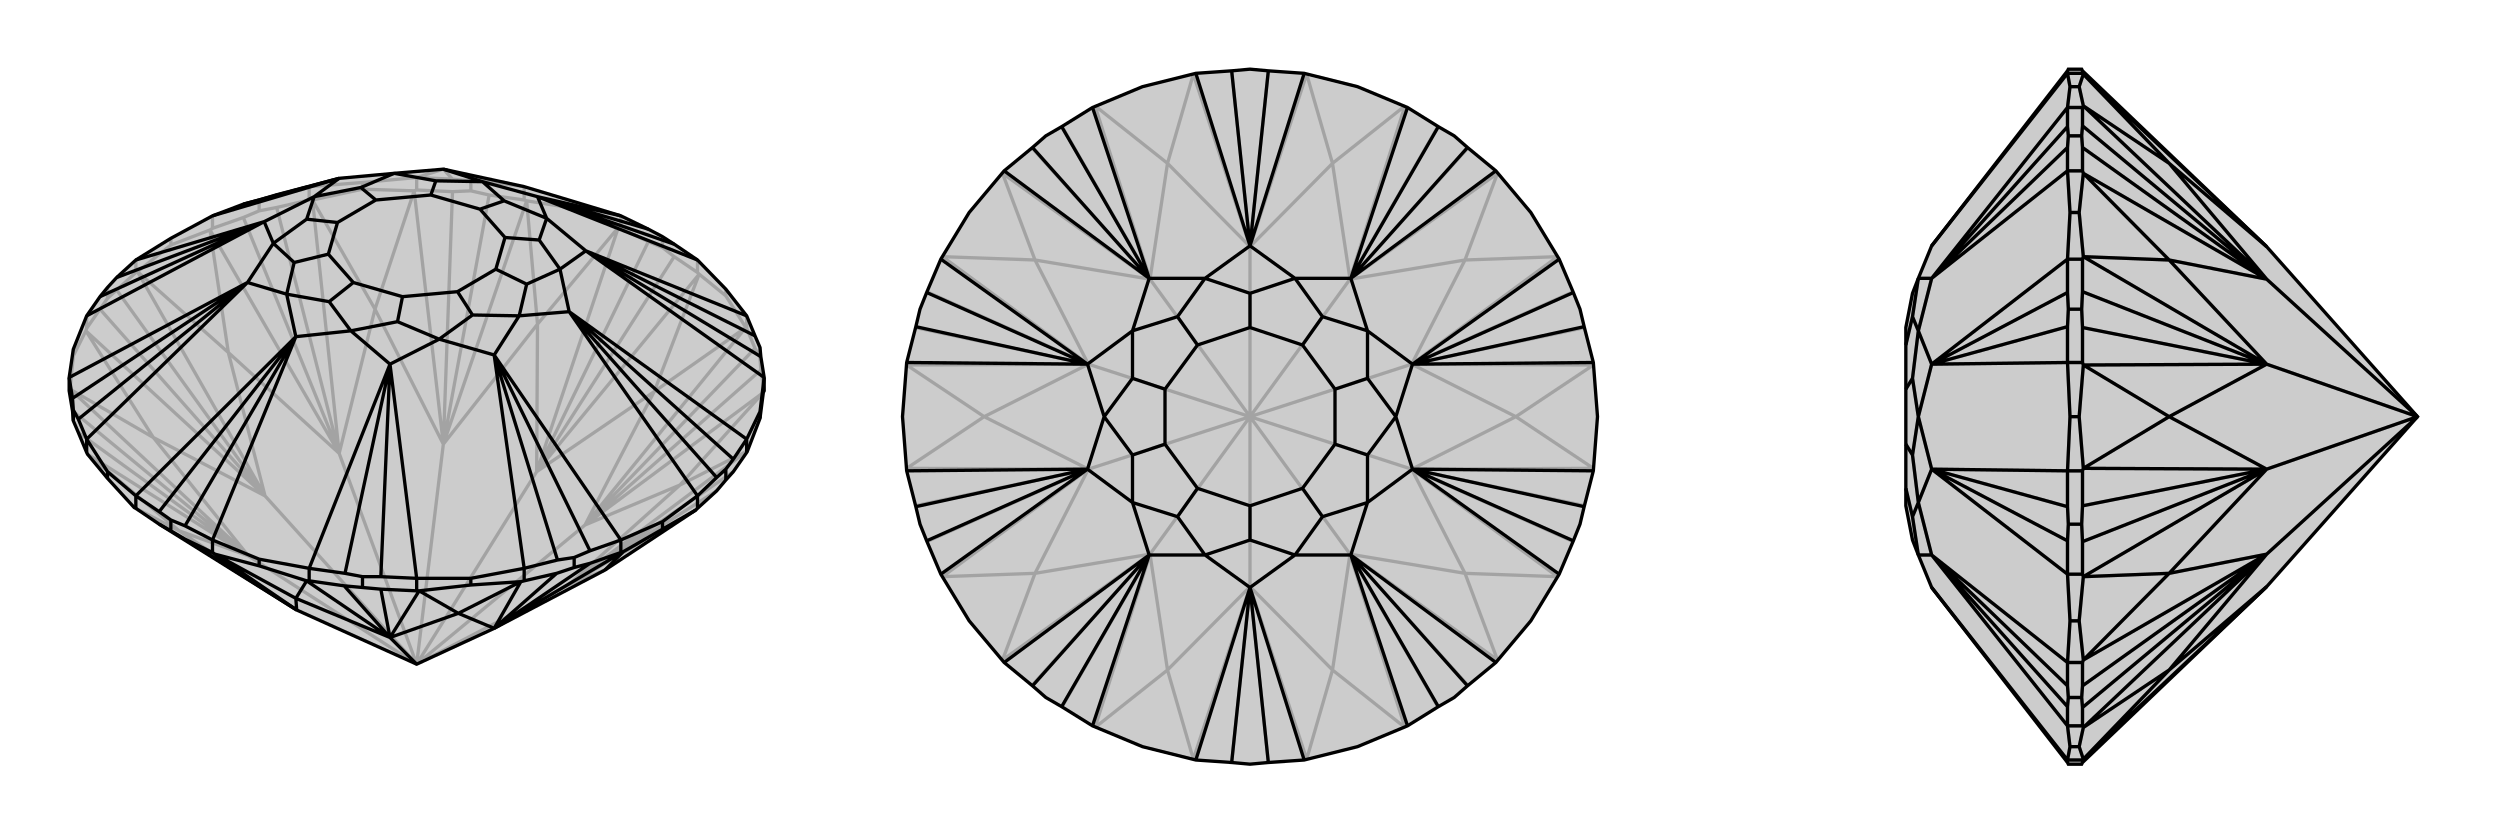 <svg xmlns="http://www.w3.org/2000/svg" viewBox="0 0 3000 1000">
    <g stroke="currentColor" stroke-width="4" fill="none" transform="translate(0 -31)">
        <path fill="currentColor" stroke="none" fill-opacity=".2" d="M356,763L191,660L163,641L161,640L129,605L105,576L104,574L94,550L88,536L87,524L83,500L83,484L88,450L104,410L120,387L129,376L140,364L163,343L205,317L255,290L292,276L311,271L331,265L407,245L473,239L532,234L629,255L689,273L745,290L778,306L795,315L809,324L837,343L871,378L896,410L906,434L912,448L913,459L917,484L917,500L916,502L912,533L897,572L896,574L880,597L871,607L860,620L837,641L835,643L726,715L593,785L500,828z" />
<path stroke-opacity=".2" d="M912,460L912,448M896,425L896,410M871,386L871,378M837,358L837,343M795,328L795,315M745,305L745,290M689,281L689,273M629,271L629,255M565,260L565,248M500,259L500,244M435,258L435,250M371,271L371,255M311,284L311,271M255,305L255,290M205,325L205,317M163,358L163,343M129,389L129,376M104,425L104,410M88,458L88,450M500,828L682,733M500,828L702,661M500,828L644,597M500,828L532,564M500,828L407,575M500,828L298,698M500,828L318,626M917,500L913,475M896,425L906,449M896,425L895,424M837,358L839,360M837,358L809,339M745,305L778,321M745,305L742,304M629,271L632,272M629,271L587,265M500,259L543,261M500,259L497,260M371,271L375,271M371,271L332,280M255,305L292,292M255,305L252,307M163,358L165,357M163,358L140,379M104,425L120,402M104,425L103,428M83,500L84,498M860,620L682,733M880,597L682,733M912,460L913,475M912,460L906,449M913,475L702,661M906,449L702,661M795,328L809,339M795,328L778,321M809,339L644,597M778,321L644,597M565,260L587,265M565,260L543,261M587,265L532,564M543,261L532,564M311,284L332,280M311,284L292,292M332,280L407,575M292,292L407,575M129,389L140,379M129,389L120,402M140,379L318,626M120,402L318,626M87,524L298,698M94,550L298,698M356,763L215,668M356,763L161,640M682,733L726,715M835,643L682,733M682,733L816,613M682,733L897,572M702,661L816,613M702,661L916,502M702,661L785,501M702,661L895,424M644,597L785,501M839,360L644,597M644,597L645,420M644,597L742,304M532,564L645,420M632,272L532,564M532,564L450,402M532,564L497,260M407,575L450,402M407,575L375,271M407,575L274,454M407,575L252,307M318,626L274,454M165,357L318,626M318,626L184,556M318,626L103,428M298,698L184,556M298,698L84,498M298,698L215,668M298,698L105,576M897,572L816,613M916,502L816,613M895,424L871,386M839,360L871,386M895,424L785,501M839,360L785,501M742,304L689,281M632,272L689,281M742,304L645,420M632,272L645,420M497,260L435,258M375,271L435,258M497,260L450,402M375,271L450,402M252,307L205,325M165,357L205,325M252,307L274,454M165,357L274,454M103,428L88,458M84,498L88,458M103,428L184,556M84,498L184,556M161,640L215,668M105,576L215,668M435,250L500,244M435,250L371,255M371,255L331,265M371,255L407,245M500,244L543,246M500,244L532,234M629,255L586,249M565,248L586,249M565,248L543,246M532,234L543,246M532,234L586,249" />
<path d="M356,763L191,660L163,641L161,640L129,605L105,576L104,574L94,550L88,536L87,524L83,500L83,484L88,450L104,410L120,387L129,376L140,364L163,343L205,317L255,290L292,276L311,271L331,265L407,245L473,239L532,234L629,255L689,273L745,290L778,306L795,315L809,324L837,343L871,378L896,410L906,434L912,448L913,459L917,484L917,500L916,502L912,533L897,572L896,574L880,597L871,607L860,620L837,641L835,643L726,715L593,785L500,828z" />
<path d="M255,694L255,679M311,710L311,702M371,728L371,713M435,736L435,723M500,740L500,725M565,733L565,725M629,728L629,713M689,712L689,700M745,694L745,679M795,666L795,657M837,641L837,626M871,607L871,594M896,574L896,558M912,533L912,525M88,536L88,523M104,574L104,558M129,605L129,597M205,668L205,655M163,641L163,626M500,828L468,796M255,694L222,678M255,694L258,696M371,728L368,728M371,728L413,734M500,740L457,738M500,740L503,740M629,728L625,729M629,728L668,719M745,694L708,707M745,694L748,693M205,668L222,678M205,668L191,660M222,678L356,763M435,736L413,734M435,736L457,738M413,734L468,796M457,738L468,796M689,712L668,719M689,712L708,707M668,719L593,785M708,707L593,785M356,763L355,749M356,763L258,696M468,796L355,749M368,728L468,796M468,796L550,767M468,796L503,740M593,785L550,767M593,785L625,729M593,785L748,693M258,696L311,710M368,728L311,710M258,696L355,749M368,728L355,749M503,740L565,733M625,729L565,733M503,740L550,767M625,729L550,767M748,693L795,666M835,643L795,666M748,693L726,715M912,525L896,558M912,525L917,484M795,657L745,679M795,657L837,626M565,725L500,725M565,725L629,713M311,702L255,679M311,702L371,713M129,597L104,558M129,597L163,626M745,290L645,267M837,343L645,267M896,410L703,332M703,332L917,484M896,558L880,582M896,558L683,405M837,626L860,604M683,405L837,626M745,679L708,692M745,679L593,457M629,713L669,703M629,713L593,457M500,725L457,723M500,725L468,468M371,713L414,719M371,713L468,468M255,679L222,662M255,679L355,435M163,626L191,645M163,626L355,435M104,558L94,534M104,558L297,370M83,484L87,509M297,370L83,484M104,410L317,297M317,297L163,343M255,290L407,245M645,267L778,306M645,267L809,324M703,332L906,434M703,332L913,459M871,594L860,604M871,594L880,582M683,405L880,582M683,405L860,604M689,700L669,703M689,700L708,692M593,457L708,692M593,457L669,703M435,723L414,719M435,723L457,723M468,468L457,723M468,468L414,719M205,655L222,662M205,655L191,645M355,435L222,662M355,435L191,645M88,523L87,509M88,523L94,534M297,370L94,534M297,370L87,509M317,297L120,387M317,297L140,364M407,245L292,276M645,267L656,293M645,267L579,249M703,332L656,293M703,332L672,354M683,405L672,354M683,405L623,410M593,457L623,410M593,457L527,438M468,468L527,438M468,468L421,428M355,435L421,428M355,435L344,384M297,370L344,384M297,370L328,323M317,297L328,323M317,297L377,267M407,245L377,267M532,234L579,249M656,293L605,272M656,293L647,319M672,354L647,319M672,354L632,372M647,319L606,316M623,410L632,372M623,410L567,409M632,372L595,354M527,438L567,409M527,438L477,417M567,409L549,381M421,428L477,417M421,428L395,393M477,417L483,387M344,384L395,393M344,384L353,346M395,393L424,370M328,323L353,346M328,323L368,294M353,346L394,336M377,267L368,294M377,267L433,256M368,294L405,298M473,239L433,256M473,239L523,248M433,256L451,271M579,249L605,272M579,249L523,248M605,272L576,282M523,248L517,265M606,316L576,282M606,316L595,354M595,354L549,381M549,381L483,387M483,387L424,370M424,370L394,336M394,336L405,298M405,298L451,271M451,271L517,265M576,282L517,265" />
    </g>
    <g stroke="currentColor" stroke-width="4" fill="none" transform="translate(1000 0)">
        <path fill="currentColor" stroke="none" fill-opacity=".2" d="M565,88L522,85L500,83L478,85L435,88L371,104L311,129L274,152L255,163L239,177L205,205L163,255L129,311L112,351L104,371L99,392L88,435L83,500L88,565L99,608L104,629L112,649L129,689L163,745L205,795L239,823L255,837L274,848L311,871L371,896L435,912L478,915L500,917L522,915L565,912L629,896L689,871L726,848L745,837L761,823L795,795L837,745L871,689L888,649L896,629L901,608L912,565L917,500L912,435L901,392L896,371L888,351L871,311L837,255L795,205L761,177L745,163L726,152L689,129L629,104z" />
<path stroke-opacity=".2" d="M500,500L500,704M500,500L620,665M500,500L694,563M500,500L694,437M500,500L620,335M500,500L500,296M500,500L380,335M500,500L306,437M500,500L380,665M500,500L306,563M478,915L500,704M522,915L500,704M726,849L620,665M762,823L620,665M888,650L694,563M902,607L694,563M902,393L694,437M888,350L694,437M762,177L620,335M726,151L620,335M522,85L500,296M478,85L500,296M274,151L380,335M238,177L380,335M112,350L306,437M98,393L306,437M98,607L306,563M112,650L306,563M238,823L380,665M274,849L380,665M500,704L401,804M500,704L432,911M500,704L599,804M500,704L568,911M620,665L599,804M686,873L620,665M620,665L758,688M620,665L797,792M694,563L758,688M694,563L869,692M694,563L819,500M694,563L912,562M694,437L819,500M912,438L694,437M694,437L758,312M694,437L869,308M620,335L758,312M620,335L797,208M620,335L599,196M620,335L686,127M500,296L599,196M568,89L500,296M500,296L401,196M500,296L432,89M380,335L401,196M314,127L380,335M380,335L242,312M380,335L203,208M306,437L242,312M306,437L131,308M306,437L181,500M306,437L88,438M306,563L181,500M88,562L306,563M306,563L242,688M306,563L131,692M380,665L242,688M380,665L203,792M380,665L401,804M380,665L314,873M568,911L599,804M686,873L599,804M797,792L758,688M869,692L758,688M912,562L819,500M912,438L819,500M869,308L758,312M797,208L758,312M686,127L599,196M568,89L599,196M432,89L401,196M314,127L401,196M203,208L242,312M131,308L242,312M88,438L181,500M88,562L181,500M131,692L242,688M203,792L242,688M432,911L401,804M314,873L401,804" />
<path d="M565,88L522,85L500,83L478,85L435,88L371,104L311,129L274,152L255,163L239,177L205,205L163,255L129,311L112,351L104,371L99,392L88,435L83,500L88,565L99,608L104,629L112,649L129,689L163,745L205,795L239,823L255,837L274,848L311,871L371,896L435,912L478,915L500,917L522,915L565,912L629,896L689,871L726,848L745,837L761,823L795,795L837,745L871,689L888,649L896,629L901,608L912,565L917,500L912,435L901,392L896,371L888,351L871,311L837,255L795,205L761,177L745,163L726,152L689,129L629,104z" />
<path d="M435,88L500,295M565,88L500,295M689,129L621,334M621,334L795,205M871,311L695,437M695,437L912,435M912,565L695,563M871,689L695,563M795,795L621,666M689,871L621,666M565,912L500,705M435,912L500,705M311,871L379,666M379,666L205,795M129,689L305,563M305,563L88,565M88,435L305,437M129,311L305,437M205,205L379,334M311,129L379,334M500,295L478,85M500,295L522,85M621,334L726,152M621,334L761,177M695,437L888,351M695,437L901,392M695,563L901,608M695,563L888,649M621,666L761,823M621,666L726,848M500,705L522,915M500,705L478,915M379,666L274,848M379,666L239,823M305,563L112,649M305,563L99,608M305,437L99,392M305,437L112,351M379,334L239,177M379,334L274,152M500,295L554,334M500,295L446,334M621,334L554,334M621,334L641,397M695,437L641,397M695,437L675,500M695,563L675,500M695,563L641,603M621,666L641,603M621,666L554,666M500,705L554,666M500,705L446,666M379,666L446,666M379,666L359,603M305,563L359,603M305,563L325,500M305,437L325,500M305,437L359,397M379,334L359,397M379,334L446,334M554,334L500,352M554,334L587,380M641,397L587,380M641,397L641,454M587,380L563,414M675,500L641,454M675,500L641,546M641,454L602,467M641,603L641,546M641,603L587,620M641,546L602,533M554,666L587,620M554,666L500,648M587,620L563,586M446,666L500,648M446,666L413,620M500,648L500,607M359,603L413,620M359,603L359,546M413,620L437,586M325,500L359,546M325,500L359,454M359,546L398,533M359,397L359,454M359,397L413,380M359,454L398,467M446,334L500,352M446,334L413,380M500,352L500,393M413,380L437,414M563,414L500,393M563,414L602,467M602,467L602,533M602,533L563,586M563,586L500,607M500,607L437,586M437,586L398,533M398,533L398,467M398,467L437,414M500,393L437,414" />
    </g>
    <g stroke="currentColor" stroke-width="4" fill="none" transform="translate(2000 0)">
        <path fill="currentColor" stroke="none" fill-opacity=".2" d="M720,704L499,915L498,917L482,917L481,915L318,705L302,666L295,648L287,607L287,586L287,533L287,467L287,414L287,393L295,352L302,334L318,295L481,85L482,83L498,83L499,85L720,296L901,500z" />
<path stroke-opacity=".2" d="M499,88L481,88M495,104L484,104M499,129L481,129M498,163L482,163M499,205L481,205M495,255L484,255M499,311L481,311M498,371L482,371M499,435L481,435M495,500L484,500M499,565L481,565M498,629L482,629M499,689L481,689M495,745L484,745M499,795L481,795M498,837L482,837M499,871L481,871M495,896L484,896M499,912L481,912M901,500L720,335M901,500L720,437M901,500L720,665M901,500L720,563M499,912L500,911M499,912L499,915M499,88L499,85M499,88L500,89M499,129L500,127M499,129L499,151M499,205L499,177M499,205L500,208M499,311L500,308M499,311L499,350M499,435L499,393M499,435L500,438M499,565L500,562M499,565L499,607M499,689L499,650M499,689L500,692M499,795L500,792M499,795L499,823M499,871L499,849M499,871L500,873M498,163L499,151M498,163L499,177M499,151L720,335M499,177L720,335M498,371L499,350M498,371L499,393M499,350L720,437M499,393L720,437M498,629L499,607M498,629L499,650M499,607L720,563M499,650L720,563M498,837L499,823M498,837L499,849M499,823L720,665M499,849L720,665M720,704L603,804M720,704L500,911M720,296L603,196M720,296L500,89M720,335L603,196M500,127L720,335M720,335L603,312M720,335L500,208M720,437L603,312M720,437L500,308M720,437L603,500M720,437L500,438M720,563L603,500M500,562L720,563M720,563L603,688M720,563L500,692M720,665L603,688M720,665L500,792M720,665L603,804M720,665L500,873M500,89L495,104M500,127L495,104M500,89L603,196M500,127L603,196M500,208L495,255M500,308L495,255M500,208L603,312M500,308L603,312M500,438L495,500M500,562L495,500M500,438L603,500M500,562L603,500M500,692L495,745M500,792L495,745M500,692L603,688M500,792L603,688M500,873L495,896M500,911L495,896M500,911L603,804M500,873L603,804M484,896L481,871M484,896L481,912M484,745L481,689M484,745L481,795M484,500L481,435M484,500L481,565M484,255L481,205M484,255L481,311M484,104L481,88M484,104L481,129M481,88L481,85M481,88L318,295M481,912L481,915M481,912L318,705M481,871L481,848M481,871L318,666M481,795L481,823M318,666L481,795M481,689L481,649M481,689L318,563M481,565L481,608M318,563L481,565M481,435L481,392M481,435L318,437M481,311L481,351M481,311L318,437M481,205L481,177M481,205L318,334M481,129L481,152M481,129L318,334M482,837L481,823M482,837L481,848M318,666L481,848M318,666L481,823M482,629L481,608M482,629L481,649M318,563L481,649M318,563L481,608M482,371L481,351M482,371L481,392M318,437L481,392M318,437L481,351M482,163L481,152M482,163L481,177M318,334L481,177M318,334L481,152M318,666L302,666M318,666L302,603M318,563L302,603M318,563L302,500M318,437L302,500M318,437L302,397M318,334L302,397M318,334L302,334M302,666L295,620M302,603L295,620M302,603L295,546M295,620L287,586M302,500L295,546M302,500L295,454M295,546L287,533M302,397L295,454M302,397L295,380M295,454L287,467M302,334L295,380M295,380L287,414" />
<path d="M720,704L499,915L498,917L482,917L481,915L318,705L302,666L295,648L287,607L287,586L287,533L287,467L287,414L287,393L295,352L302,334L318,295L481,85L482,83L498,83L499,85L720,296L901,500z" />
<path d="M499,912L481,912M495,896L484,896M499,871L481,871M498,837L482,837M499,795L481,795M495,745L484,745M499,689L481,689M498,629L482,629M499,565L481,565M495,500L484,500M499,435L481,435M498,371L482,371M499,311L481,311M495,255L484,255M499,205L481,205M498,163L482,163M499,129L481,129M495,104L484,104M499,88L481,88M901,500L720,665M901,500L720,563M901,500L720,437M901,500L720,335M499,912L499,915M499,912L500,911M499,871L500,873M499,871L499,849M499,795L499,823M499,795L500,792M499,689L500,692M499,689L499,650M499,565L499,607M499,565L500,562M499,435L500,438M499,435L499,393M499,311L499,350M499,311L500,308M499,205L500,208M499,205L499,177M499,129L499,151M499,129L500,127M499,88L500,89M499,88L499,85M498,837L499,849M498,837L499,823M499,849L720,665M499,823L720,665M498,629L499,650M498,629L499,607M499,650L720,563M499,607L720,563M498,371L499,393M498,371L499,350M499,393L720,437M499,350L720,437M498,163L499,177M498,163L499,151M499,177L720,335M499,151L720,335M720,704L603,804M720,704L500,911M720,665L603,804M500,873L720,665M720,665L603,688M720,665L500,792M720,563L603,688M720,563L500,692M720,563L603,500M720,563L500,562M720,437L603,500M500,438L720,437M720,437L603,312M720,437L500,308M720,335L603,312M720,335L500,208M720,335L603,196M720,335L500,127M720,296L603,196M500,89L720,296M500,911L495,896M500,873L495,896M500,911L603,804M500,873L603,804M500,792L495,745M500,692L495,745M500,792L603,688M500,692L603,688M500,562L495,500M500,438L495,500M500,562L603,500M500,438L603,500M500,308L495,255M500,208L495,255M500,308L603,312M500,208L603,312M500,127L495,104M500,89L495,104M500,127L603,196M500,89L603,196M484,104L481,129M484,104L481,88M484,255L481,311M484,255L481,205M484,500L481,565M484,500L481,435M484,745L481,795M484,745L481,689M484,896L481,912M484,896L481,871M481,88L481,85M481,88L318,295M481,129L481,152M481,129L318,334M481,205L481,177M318,334L481,205M481,311L481,351M481,311L318,437M481,435L481,392M318,437L481,435M481,565L481,608M481,565L318,563M481,689L481,649M481,689L318,563M481,795L481,823M481,795L318,666M481,871L481,848M481,871L318,666M481,912L481,915M481,912L318,705M482,163L481,177M482,163L481,152M318,334L481,152M318,334L481,177M482,371L481,392M482,371L481,351M318,437L481,351M318,437L481,392M482,629L481,649M482,629L481,608M318,563L481,608M318,563L481,649M482,837L481,848M482,837L481,823M318,666L481,823M318,666L481,848M318,334L302,334M318,334L302,397M318,437L302,397M318,437L302,500M318,563L302,500M318,563L302,603M318,666L302,603M318,666L302,666M302,334L295,380M302,397L295,380M302,397L295,454M295,380L287,414M302,500L295,454M302,500L295,546M295,454L287,467M302,603L295,546M302,603L295,620M295,546L287,533M302,666L295,620M295,620L287,586" />
    </g>
</svg>